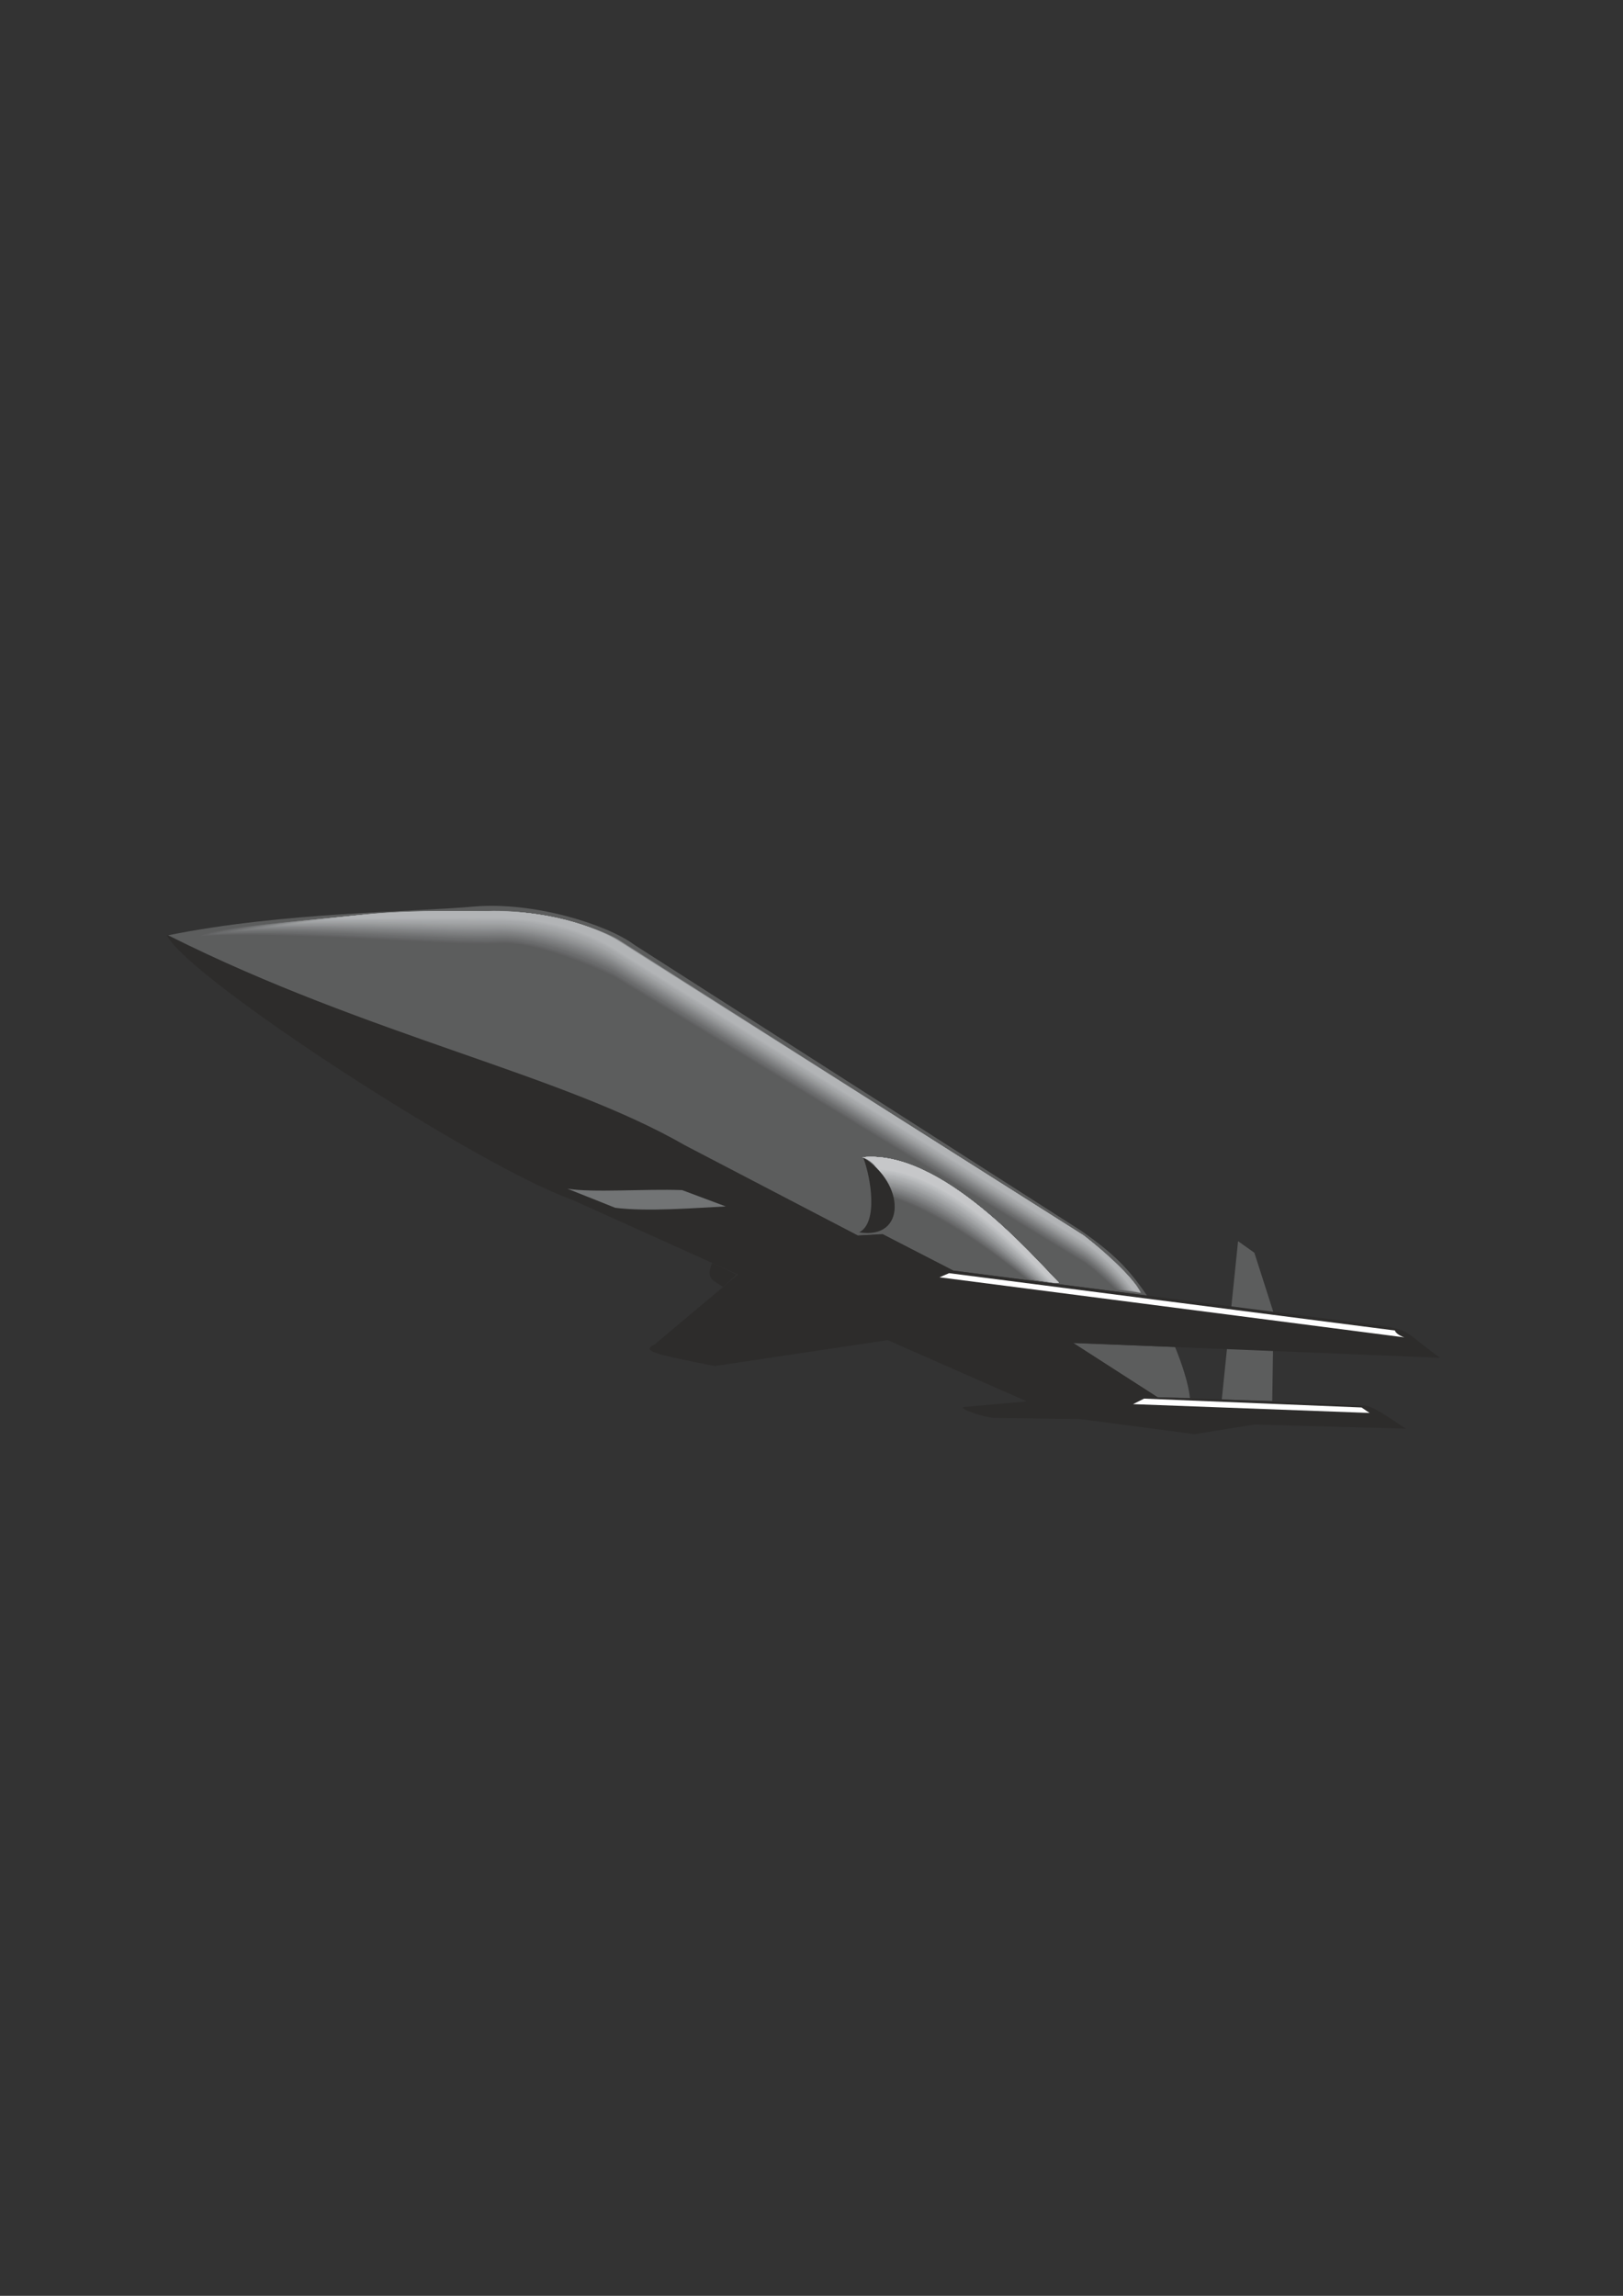 <?xml version="1.0" encoding="utf-8"?>
<!-- Created by UniConvertor 2.0rc4 (https://sk1project.net/) -->
<svg xmlns="http://www.w3.org/2000/svg" height="841.89pt" viewBox="0 0 595.276 841.89" width="595.276pt" version="1.1" xmlns:xlink="http://www.w3.org/1999/xlink" id="c2cb898f-f610-11ea-8e34-dcc15c148e23">

<rect x="0" y="0" width="595.276" height="841.89" fill="#333333" stroke="none"/>

<g>
	<path style="fill:#5c5d5d;" d="M 466.622,513.753 L 467.126,481.425 460.07,459.393 454.094,455.145 448.118,513.177 C 448.118,513.249 466.622,513.753 466.622,513.753 L 466.622,513.753 Z" />
	<path style="fill:#5c5d5d;" d="M 61.694,342.969 C 103.67,334.473 151.694,334.473 173.654,332.457 195.686,330.513 222.686,339.009 232.694,346.497 L 396.638,451.401 C 408.806,459.969 413.918,465.225 420.686,475.089 L 349.622,465.945 323.846,452.625 314.63,453.129 251.702,420.513 C 205.91,394.233 137.438,380.985 61.694,342.969 L 61.694,342.969 Z" />
	<path style="fill:#5c5d5d;" d="M 436.454,512.673 C 435.806,506.913 433.43,500.001 430.982,493.953 L 393.614,492.513 424.574,512.385 436.454,512.673 Z" />
	<path style="fill:#2d2c2b;" d="M 61.262,342.969 C 137.222,380.481 205.55,393.729 251.27,420.009 L 314.63,453.057 323.63,452.553 349.694,465.945 508.598,486.393 C 517.598,488.409 514.574,487.905 528.11,497.913 L 393.614,492.441 424.574,512.385 448.118,513.177 C 448.118,513.177 466.262,513.897 466.334,513.897 L 500.102,515.409 C 502.622,515.409 506.078,517.425 515.582,523.905 L 460.07,522.393 438.11,525.921 396.134,520.377 364.094,519.945 C 357.614,518.937 350.63,515.913 354.086,515.913 L 376.622,513.897 325.574,491.433 262.142,500.937 C 239.174,496.401 235.142,495.393 240.182,492.945 L 270.638,467.385 209.654,439.881 C 175.67,427.929 69.182,358.953 61.19,342.969 L 61.262,342.969 Z" />
	<path style="fill:#2d2c2b;" d="M 261.206,463.137 C 258.686,469.185 261.638,469.401 265.166,471.921 L 270.206,467.385 261.206,463.137 Z" />
	<path style="fill:#ffffff;" d="M 511.622,487.905 L 348.11,466.881 344.582,468.393 515.078,490.425 C 515.078,490.425 512.126,489.489 511.622,487.905 L 511.622,487.905 Z" />
	<path style="fill:#ffffff;" d="M 499.382,516.129 L 419.606,512.889 415.574,514.905 502.334,518.145 499.382,516.129 Z" />
	<path style="fill:#5c5d5d;" d="M 418.598,474.153 C 415.574,468.393 402.11,455.433 393.614,450.897 L 227.654,344.985 C 223.19,341.745 201.014,333.969 181.646,333.969 165.662,334.977 85.67,337.209 71.198,343.473 105.182,341.457 161.63,347.289 183.446,346.209 193.958,345.705 210.158,351.465 225.206,358.449 L 398.078,463.425 C 402.398,466.521 409.166,473.073 409.094,472.929 L 418.598,474.153 Z" />
	<path style="fill:#5c5d5d;" d="M 388.358,470.409 C 379.358,461.409 345.374,421.377 316.358,424.401 323.63,427.065 326.366,436.497 326.87,439.377 341.414,444.129 360.35,456.153 376.118,468.897 L 388.358,470.409 Z" />
	<g>
		<path style="fill:#616162;" d="M 225.134,357.945 C 210.158,350.889 193.814,345.273 183.23,345.777 162.062,346.785 107.054,341.241 73.646,343.185 87.902,337.137 164.438,334.905 181.574,333.969 201.23,333.969 223.118,341.745 227.582,344.985 L 393.758,451.041 C 401.894,455.289 415.574,468.321 418.598,474.153 L 409.382,472.929 C 409.31,472.857 402.47,466.233 398.078,463.065 L 225.134,357.945 Z" />
		<path style="fill:#656667;" d="M 225.134,357.441 C 210.086,350.241 193.742,344.841 183.014,345.345 162.494,346.209 108.854,341.025 76.094,342.825 90.134,337.065 163.286,334.833 181.43,333.969 201.446,333.969 222.974,341.745 227.51,344.985 L 393.974,451.113 C 401.678,455.217 415.574,468.321 418.526,474.153 L 409.742,472.929 C 409.454,472.641 402.614,465.945 398.078,462.705 L 225.134,357.441 Z" />
		<path style="fill:#6a6b6c;" d="M 225.062,356.937 C 210.014,349.593 193.67,344.409 182.87,344.841 162.998,345.705 110.726,340.809 78.542,342.537 92.294,336.993 162.062,334.761 181.286,334.041 201.662,333.969 222.902,341.745 227.438,344.913 L 394.19,451.257 C 401.462,455.073 415.574,468.249 418.526,474.153 L 410.03,472.929 C 409.67,472.353 402.758,465.657 398.078,462.273 L 225.062,356.937 Z" />
		<path style="fill:#6c6d6e;" d="M 225.062,356.361 C 210.014,349.017 193.598,343.977 182.654,344.409 163.43,345.201 112.526,340.593 81.062,342.177 94.526,336.921 160.838,334.689 181.142,334.041 201.878,333.969 222.83,341.745 227.366,344.913 L 394.334,451.329 C 401.246,455.001 415.574,468.177 418.526,474.081 L 410.318,472.929 C 409.814,472.137 402.83,465.369 398.078,461.913 L 225.062,356.361 Z" />
		<path style="fill:#717273;" d="M 224.99,355.857 C 209.942,348.369 193.526,343.545 182.438,343.977 163.862,344.697 114.398,340.377 83.51,341.889 96.758,336.849 159.686,334.617 180.998,334.041 202.094,333.897 222.758,341.817 227.294,344.913 L 394.55,451.473 C 401.03,454.857 415.574,468.105 418.454,474.081 L 410.678,473.001 C 409.958,471.921 402.974,465.081 398.078,461.553 L 224.99,355.857 Z" />
		<path style="fill:#757677;" d="M 224.99,355.353 C 209.87,347.793 193.454,343.113 182.294,343.545 164.366,344.193 116.27,340.161 85.958,341.529 98.99,336.777 158.462,334.545 180.854,334.041 202.31,333.897 222.686,341.817 227.222,344.913 L 394.766,451.545 C 400.814,454.785 415.502,468.033 418.454,474.081 L 410.966,473.001 C 410.102,471.705 403.118,464.793 398.006,461.193 L 224.99,355.353 Z" />
		<path style="fill:#797b7c;" d="M 224.918,354.849 C 209.87,347.145 193.31,342.681 182.078,343.041 164.798,343.689 118.07,339.945 88.406,341.241 101.15,336.705 157.238,334.473 180.782,334.041 202.598,333.897 222.614,341.817 227.15,344.913 L 394.91,451.689 C 400.598,454.641 415.502,467.961 418.454,474.081 L 411.254,473.001 C 410.318,471.489 403.19,464.505 398.006,460.833 L 224.918,354.849 Z" />
		<path style="fill:#7e7f80;" d="M 224.918,354.273 C 209.798,346.497 193.238,342.177 181.934,342.609 165.23,343.185 119.942,339.801 90.854,340.881 103.382,336.633 156.086,334.401 180.638,334.041 202.814,333.897 222.542,341.817 227.078,344.913 L 395.126,451.761 C 400.382,454.569 415.502,467.961 418.382,474.081 L 411.614,473.001 C 410.462,471.273 403.334,464.217 398.006,460.473 L 224.918,354.273 Z" />
		<path style="fill:#828385;" d="M 224.846,353.769 C 209.726,345.921 193.166,341.745 181.718,342.177 165.734,342.681 121.814,339.585 93.374,340.593 105.614,336.561 154.862,334.329 180.494,334.113 203.03,333.897 222.398,341.817 227.006,344.841 L 395.342,451.905 C 400.166,454.425 415.502,467.889 418.382,474.081 L 411.902,473.001 C 410.606,471.057 403.478,463.929 398.006,460.113 L 224.846,353.769 Z" />
		<path style="fill:#868889;" d="M 224.846,353.265 C 209.726,345.273 193.094,341.313 181.502,341.673 166.166,342.105 123.614,339.369 95.822,340.233 107.846,336.489 153.638,334.257 180.35,334.113 203.246,333.897 222.326,341.817 226.934,344.841 L 395.486,451.977 C 399.95,454.353 415.502,467.817 418.382,474.009 L 412.19,473.001 C 410.822,470.841 403.55,463.641 398.006,459.753 L 224.846,353.265 Z" />
		<path style="fill:#8b8d8f;" d="M 224.774,352.689 C 209.654,344.697 193.022,340.881 181.358,341.241 166.598,341.601 125.486,339.153 98.27,339.945 110.006,336.417 152.414,334.185 180.206,334.113 203.462,333.825 222.254,341.889 226.862,344.841 L 395.702,452.121 C 399.734,454.209 415.502,467.745 418.31,474.009 L 412.478,473.073 C 410.966,470.625 403.694,463.281 398.006,459.321 L 224.774,352.689 Z" />
		<path style="fill:#909193;" d="M 224.774,352.185 C 209.582,344.049 192.95,340.449 181.142,340.809 167.102,341.097 127.286,338.937 100.718,339.657 112.238,336.345 151.262,334.113 180.134,334.113 203.678,333.825 222.182,341.889 226.79,344.841 L 395.918,452.193 C 399.518,454.137 415.43,467.673 418.31,474.009 L 412.838,473.073 C 411.11,470.409 403.766,462.993 397.934,458.961 L 224.774,352.185 Z" />
		<path style="fill:#949697;" d="M 224.702,351.681 C 209.582,343.401 192.806,340.017 180.926,340.377 167.534,340.593 129.158,338.721 103.238,339.297 114.47,336.273 150.038,334.041 179.99,334.113 203.894,333.825 222.11,341.889 226.718,344.841 L 396.062,452.337 C 399.302,453.993 415.43,467.601 418.31,474.009 L 413.126,473.073 C 411.254,470.193 403.91,462.705 397.934,458.601 L 224.702,351.681 Z" />
		<path style="fill:#989a9b;" d="M 224.702,351.177 C 209.51,342.825 192.734,339.585 180.782,339.873 167.966,340.089 131.03,338.505 105.686,339.009 116.702,336.201 148.814,333.969 179.846,334.113 204.11,333.825 222.038,341.889 226.646,344.841 L 396.278,452.409 C 399.086,453.921 415.43,467.601 418.238,474.009 L 413.414,473.073 C 411.47,469.977 404.054,462.417 397.934,458.241 L 224.702,351.177 Z" />
		<path style="fill:#9c9e9f;" d="M 224.63,350.601 C 209.438,342.177 192.662,339.153 180.566,339.441 168.47,339.585 132.83,338.289 108.134,338.649 118.862,336.129 147.662,333.897 179.702,334.185 204.326,333.825 221.894,341.889 226.574,344.769 L 396.494,452.481 C 398.87,453.777 415.43,467.529 418.238,474.009 L 413.774,473.073 C 411.614,469.761 404.126,462.129 397.934,457.881 L 224.63,350.601 Z" />
		<path style="fill:#a0a2a4;" d="M 224.63,350.097 C 209.438,341.601 192.59,338.649 180.35,339.009 168.902,339.081 134.702,338.073 110.582,338.361 121.094,336.057 146.438,333.825 179.558,334.185 204.542,333.825 221.822,341.889 226.502,344.769 L 396.638,452.625 C 398.654,453.705 415.43,467.457 418.238,473.937 L 414.062,473.073 C 411.758,469.545 404.27,461.841 397.934,457.521 L 224.63,350.097 Z" />
		<path style="fill:#a4a6a8;" d="M 224.558,349.593 C 209.366,340.953 192.518,338.217 180.206,338.505 169.334,338.505 136.574,337.857 113.102,338.001 123.326,335.985 145.214,333.753 179.414,334.185 204.758,333.753 221.75,341.961 226.43,344.769 L 396.854,452.697 C 398.438,453.561 415.43,467.385 418.166,473.937 L 414.35,473.145 C 411.974,469.329 404.414,461.553 397.934,457.161 L 224.558,349.593 Z" />
		<path style="fill:#a6a8aa;" d="M 224.558,349.017 C 209.294,340.305 192.446,337.785 179.99,338.073 169.838,338.001 138.374,337.641 115.55,337.713 125.558,335.913 144.062,333.681 179.342,334.185 204.974,333.753 221.678,341.961 226.358,344.769 L 396.998,452.841 C 398.222,453.489 415.358,467.313 418.166,473.937 L 414.638,473.145 C 412.118,469.041 404.486,461.265 397.862,456.801 L 224.558,349.017 Z" />
		<path style="fill:#aaacae;" d="M 224.486,348.513 C 209.294,339.729 192.374,337.353 179.774,337.641 170.27,337.497 140.246,337.425 117.998,337.353 127.718,335.841 142.838,333.609 179.198,334.185 205.262,333.753 221.606,341.961 226.286,344.769 L 397.214,452.913 C 398.006,453.345 415.358,467.313 418.166,473.937 L 414.998,473.145 C 412.262,468.825 404.63,460.977 397.862,456.369 L 224.486,348.513 Z" />
		<path style="fill:#aeb0b2;" d="M 224.486,348.009 C 209.222,339.081 192.23,336.921 179.63,337.209 170.702,336.993 142.046,337.209 120.446,337.065 129.95,335.769 141.614,333.537 179.054,334.185 205.478,333.753 221.534,341.961 226.214,344.769 L 397.43,453.057 C 397.79,453.273 415.358,467.241 418.094,473.937 L 415.286,473.145 C 412.406,468.609 404.702,460.689 397.862,456.009 L 224.486,348.009 Z" />
	</g>
	<path style="fill:#b2b4b6;" d="M 418.094,473.937 C 415.358,467.169 397.574,453.129 397.574,453.129 L 226.142,344.697 C 221.39,341.961 205.694,333.753 178.91,334.257 140.39,333.465 132.182,335.697 122.894,336.705 143.918,336.993 171.206,336.489 179.414,336.705 192.158,336.489 209.15,338.505 224.414,347.505 L 397.862,455.649 C 404.846,460.401 412.622,468.393 415.574,473.145 L 418.094,473.937 Z" />
	<g>
		<path style="fill:#616162;" d="M 326.654,438.873 C 326.078,436.137 323.486,426.993 316.358,424.401 345.374,421.377 379.358,461.409 388.358,470.409 L 376.55,468.969 C 360.998,456.297 341.702,443.481 326.654,438.873 L 326.654,438.873 Z" />
		<path style="fill:#68696a;" d="M 326.51,438.369 C 325.862,435.777 323.27,426.921 316.358,424.401 345.374,421.377 379.358,461.409 388.358,470.409 L 377.054,469.041 C 361.646,456.369 342.062,442.833 326.51,438.369 L 326.51,438.369 Z" />
		<path style="fill:#6c6d6e;" d="M 326.294,437.865 C 325.646,435.345 323.126,426.849 316.358,424.401 345.374,421.377 379.358,461.409 388.358,470.409 L 377.558,469.113 C 362.294,456.513 342.35,442.185 326.294,437.865 L 326.294,437.865 Z" />
		<path style="fill:#717273;" d="M 326.078,437.361 C 325.358,434.985 322.982,426.777 316.358,424.401 345.374,421.377 379.358,461.409 388.358,470.409 L 377.99,469.185 C 362.942,456.657 342.638,441.537 326.078,437.361 L 326.078,437.361 Z" />
		<path style="fill:#77797a;" d="M 325.862,436.857 C 325.142,434.625 322.838,426.633 316.358,424.401 345.374,421.377 379.358,461.409 388.358,470.409 L 378.494,469.257 C 363.662,456.729 342.998,440.889 325.862,436.857 L 325.862,436.857 Z" />
		<path style="fill:#7c7d7f;" d="M 325.646,436.353 C 324.926,434.193 322.694,426.561 316.358,424.401 345.374,421.377 379.358,461.409 388.358,470.409 L 378.926,469.329 C 364.31,456.873 343.286,440.241 325.646,436.353 L 325.646,436.353 Z" />
		<path style="fill:#828385;" d="M 325.502,435.849 C 324.638,433.833 322.55,426.489 316.358,424.401 345.374,421.377 379.358,461.409 388.358,470.409 L 379.43,469.401 C 364.958,457.017 343.646,439.593 325.502,435.849 L 325.502,435.849 Z" />
		<path style="fill:#868889;" d="M 325.286,435.345 C 324.422,433.473 322.406,426.417 316.358,424.401 345.374,421.377 379.358,461.409 388.358,470.409 L 379.934,469.473 C 365.606,457.089 343.934,438.945 325.286,435.345 L 325.286,435.345 Z" />
		<path style="fill:#8d8f90;" d="M 325.07,434.841 C 324.206,433.113 322.19,426.345 316.358,424.401 345.374,421.377 379.358,461.409 388.358,470.409 L 380.366,469.545 C 366.254,457.233 344.294,438.297 325.07,434.841 L 325.07,434.841 Z" />
		<path style="fill:#919395;" d="M 324.854,434.337 C 323.99,432.681 322.046,426.273 316.358,424.401 345.374,421.377 379.358,461.409 388.358,470.409 L 380.87,469.617 C 366.902,457.377 344.582,437.649 324.854,434.337 L 324.854,434.337 Z" />
		<path style="fill:#959799;" d="M 324.638,433.833 C 323.702,432.321 321.902,426.129 316.358,424.401 345.374,421.377 379.358,461.409 388.358,470.409 L 381.374,469.689 C 367.55,457.449 344.942,437.073 324.638,433.833 L 324.638,433.833 Z" />
		<path style="fill:#9c9e9f;" d="M 324.494,433.329 C 323.486,431.961 321.758,426.057 316.358,424.401 345.374,421.377 379.358,461.409 388.358,470.409 L 381.806,469.761 C 368.198,457.593 345.23,436.425 324.494,433.329 L 324.494,433.329 Z" />
		<path style="fill:#a0a2a4;" d="M 324.278,432.825 C 323.27,431.529 321.614,425.985 316.358,424.401 345.374,421.377 379.358,461.409 388.358,470.409 L 382.31,469.833 C 368.846,457.737 345.59,435.777 324.278,432.825 L 324.278,432.825 Z" />
		<path style="fill:#a4a6a8;" d="M 324.062,432.393 C 322.982,431.169 321.47,425.913 316.358,424.401 345.374,421.377 379.358,461.409 388.358,470.409 L 382.742,469.905 C 369.494,457.809 345.878,435.129 324.062,432.393 L 324.062,432.393 Z" />
		<path style="fill:#aaacae;" d="M 323.846,431.889 C 322.766,430.809 321.326,425.841 316.358,424.401 345.374,421.377 379.358,461.409 388.358,470.409 L 383.246,469.977 C 370.142,457.953 346.238,434.481 323.846,431.889 L 323.846,431.889 Z" />
		<path style="fill:#aeb0b2;" d="M 323.63,431.385 C 322.55,430.449 321.11,425.769 316.358,424.401 345.374,421.377 379.358,461.409 388.358,470.409 L 383.75,470.049 C 370.862,458.097 346.526,433.833 323.63,431.385 L 323.63,431.385 Z" />
		<path style="fill:#b2b4b6;" d="M 323.414,430.881 C 322.262,430.017 320.966,425.697 316.358,424.401 345.374,421.377 379.358,461.409 388.358,470.409 L 384.182,470.121 C 371.51,458.169 346.886,433.185 323.414,430.881 L 323.414,430.881 Z" />
		<path style="fill:#b8babc;" d="M 323.27,430.377 C 322.046,429.657 320.822,425.553 316.358,424.401 345.374,421.377 379.358,461.409 388.358,470.409 L 384.686,470.193 C 372.158,458.313 347.174,432.537 323.27,430.377 L 323.27,430.377 Z" />
		<path style="fill:#bcbec0;" d="M 323.054,429.873 C 321.83,429.297 320.678,425.481 316.358,424.401 345.374,421.377 379.358,461.409 388.358,470.409 L 385.118,470.265 C 372.806,458.457 347.462,431.889 323.054,429.873 L 323.054,429.873 Z" />
		<path style="fill:#c0c2c4;" d="M 322.838,429.369 C 321.542,428.865 320.534,425.409 316.358,424.401 345.374,421.377 379.358,461.409 388.358,470.409 L 385.622,470.337 C 373.454,458.529 347.822,431.241 322.838,429.369 L 322.838,429.369 Z" />
	</g>
	<path style="fill:#c6c7c9;" d="M 388.358,470.409 C 379.358,461.409 345.374,421.377 316.358,424.401 320.39,425.337 321.326,428.505 322.622,428.865 348.11,430.593 374.102,458.673 386.126,470.409 L 388.358,470.409 Z" />
	<path style="fill:#2d2c2b;" d="M 315.134,451.905 C 332.558,454.713 331.91,433.833 316.646,424.545 319.454,432.033 322.118,448.377 315.134,451.905 L 315.134,451.905 Z" />
	<path style="fill:#727475;" d="M 250.19,436.425 C 236.15,435.921 217.646,437.433 208.142,435.921 L 225.638,442.905 C 237.662,444.417 255.662,442.905 266.174,442.401 L 250.19,436.425 Z" />
</g>
</svg>